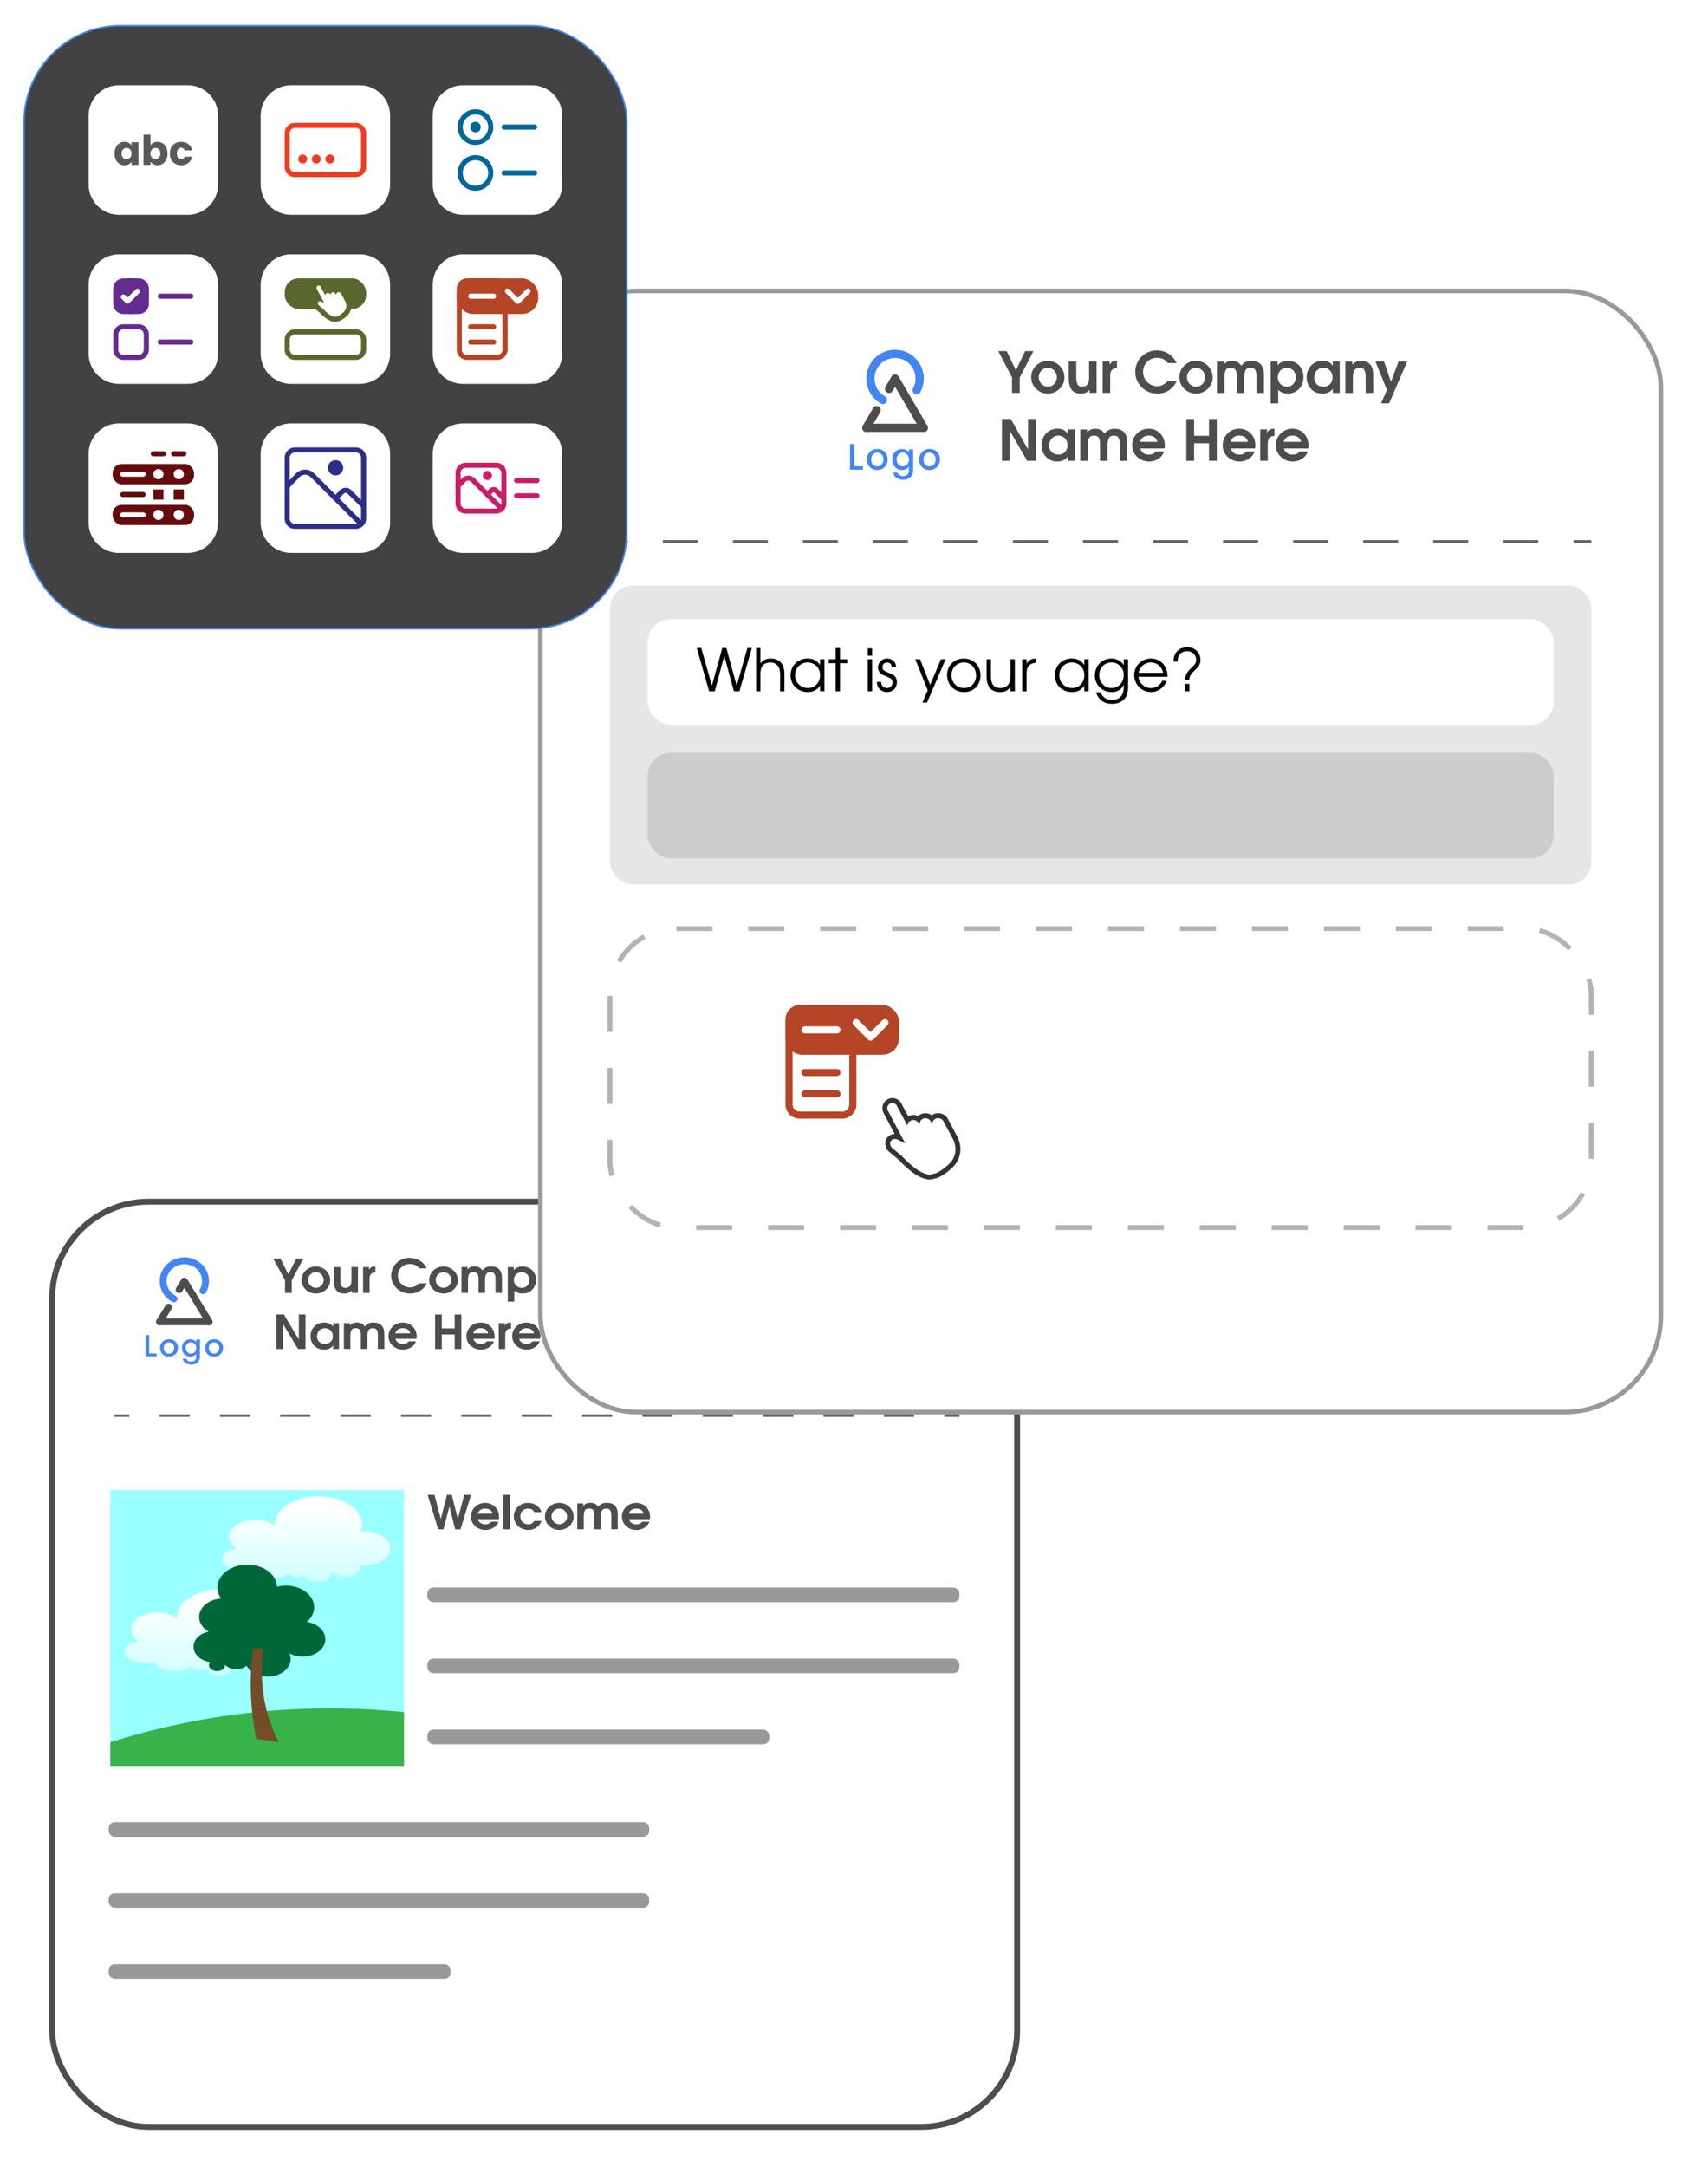<?xml version="1.0" encoding="UTF-8"?><svg id="Layer_6" xmlns="http://www.w3.org/2000/svg" xmlns:xlink="http://www.w3.org/1999/xlink" viewBox="0 0 536.51 680.26"><defs><style>.cls-1{fill:url(#linear-gradient-2);}.cls-2{stroke-dasharray:0 0 11 11;}.cls-2,.cls-3,.cls-4,.cls-5,.cls-6,.cls-7,.cls-8,.cls-9,.cls-10{stroke-miterlimit:10;}.cls-2,.cls-11,.cls-4,.cls-12,.cls-6,.cls-9,.cls-13,.cls-10,.cls-14{fill:none;}.cls-2,.cls-6,.cls-9,.cls-10{stroke:#666;}.cls-2,.cls-10{stroke-width:.93px;}.cls-15,.cls-3,.cls-5,.cls-7{fill:#fff;}.cls-16{fill:#37b34a;}.cls-17{fill:#ee3c23;}.cls-18{fill:#b64426;}.cls-19{fill:#9ff;}.cls-3{filter:url(#drop-shadow-3);stroke:#fff;stroke-width:.7px;}.cls-11,.cls-12,.cls-13,.cls-14{stroke-linecap:round;stroke-linejoin:round;}.cls-11,.cls-5,.cls-13{stroke:#4d4d4d;}.cls-11,.cls-14{stroke-width:2.58px;}.cls-4{stroke:#b3b3b3;stroke-dasharray:0 0 11.3 11.3;stroke-width:1.55px;}.cls-20{fill:#4d4d4d;}.cls-12,.cls-8,.cls-14{stroke:#4285f4;}.cls-12,.cls-13{stroke-width:2.17px;}.cls-21{fill:#333;}.cls-5{filter:url(#drop-shadow-1);stroke-width:1.86px;}.cls-6,.cls-9{stroke-width:.79px;}.cls-22{fill:#e6e6e6;}.cls-23{fill:#640c0d;}.cls-24{fill:#4285f4;}.cls-7{filter:url(#drop-shadow-2);stroke:#999;stroke-width:1.46px;}.cls-8{fill:#424242;filter:url(#drop-shadow-4);stroke-width:.5px;}.cls-25{fill:#59672d;}.cls-26{fill:#999;}.cls-27{fill:#016698;}.cls-28{fill:#ccc;}.cls-29{fill:#754c28;}.cls-9{stroke-dasharray:0 0 9.48 9.48;}.cls-30{fill:#006838;}.cls-31{fill:url(#linear-gradient);}.cls-32{fill:#cb1c68;}.cls-33{fill:#2b3086;}.cls-34{fill:#58595b;}.cls-35{fill:#652c8f;}</style><filter id="drop-shadow-1" filterUnits="userSpaceOnUse"><feOffset dx="0" dy="0"/><feGaussianBlur result="blur" stdDeviation="3.93"/><feFlood flood-color="#848484" flood-opacity=".5"/><feComposite in2="blur" operator="in"/><feComposite in="SourceGraphic"/></filter><linearGradient id="linear-gradient" x1="65.4" y1="527.36" x2="65.4" y2="502.39" gradientUnits="userSpaceOnUse"><stop offset="0" stop-color="#fff" stop-opacity=".5"/><stop offset=".99" stop-color="#fff"/></linearGradient><linearGradient id="linear-gradient-2" x1="96.15" y1="498.2" x2="96.15" y2="473.24" xlink:href="#linear-gradient"/><filter id="drop-shadow-2" filterUnits="userSpaceOnUse"><feOffset dx="0" dy="0"/><feGaussianBlur result="blur-2" stdDeviation="4.67"/><feFlood flood-color="#848484" flood-opacity=".5"/><feComposite in2="blur-2" operator="in"/><feComposite in="SourceGraphic"/></filter><filter id="drop-shadow-3" filterUnits="userSpaceOnUse"><feOffset dx="0" dy="0"/><feGaussianBlur result="blur-3" stdDeviation="3.42"/><feFlood flood-color="#848484" flood-opacity=".7"/><feComposite in2="blur-3" operator="in"/><feComposite in="SourceGraphic"/></filter><filter id="drop-shadow-4" filterUnits="userSpaceOnUse"><feOffset dx="0" dy="0"/><feGaussianBlur result="blur-4" stdDeviation="2.51"/><feFlood flood-color="#848484" flood-opacity=".5"/><feComposite in2="blur-4" operator="in"/><feComposite in="SourceGraphic"/></filter></defs><g><rect id="BG" class="cls-5" x="16.39" y="377.25" width="303.11" height="290.45" rx="30.26" ry="30.26"/><g id="Logo"><g><polyline class="cls-13" points="65.68 414.95 57.9 402.19 56.27 404.86"/><line class="cls-13" x1="50.13" y1="414.95" x2="65.68" y2="414.95"/><line class="cls-13" x1="52.93" y1="410.36" x2="50.13" y2="414.95"/><path class="cls-12" d="m54.63,407.74c-3.15-1.7-4.31-5.51-2.59-8.58s5.78-4.27,9.02-2.61c3.24,1.67,4.45,5.56,2.71,8.66"/><g><path class="cls-24" d="m46.86,424.92h2.35v.88h-3.49v-6.66h1.14v5.77Z"/><path class="cls-24" d="m51.63,425.55c-.42-.23-.75-.55-.99-.96-.24-.41-.36-.89-.36-1.43s.12-1.01.37-1.43c.25-.41.58-.73,1.01-.96s.9-.34,1.43-.34,1,.11,1.43.34.76.54,1.01.96c.25.42.37.89.37,1.43s-.13,1.01-.38,1.43c-.25.42-.6.74-1.03.96-.44.23-.92.34-1.44.34s-.99-.11-1.41-.34Zm2.23-.81c.26-.13.46-.34.62-.6.16-.27.24-.59.24-.98s-.08-.71-.23-.97-.36-.46-.61-.6c-.25-.13-.53-.2-.82-.2s-.56.07-.81.2c-.25.13-.45.33-.59.6-.15.26-.22.59-.22.97,0,.57.15,1.01.45,1.32s.68.46,1.14.46c.29,0,.57-.07.82-.2Z"/><path class="cls-24" d="m60.88,420.68c.33.16.59.37.77.61v-.77h1.15v5.36c0,.49-.11.92-.32,1.3-.21.38-.52.68-.92.9-.4.22-.88.33-1.44.33-.75,0-1.37-.17-1.86-.5-.49-.34-.77-.79-.84-1.36h1.13c.09.27.27.5.55.67.28.17.62.25,1.01.25.46,0,.83-.13,1.11-.4.28-.27.42-.66.42-1.17v-.88c-.19.25-.45.46-.78.63-.33.17-.7.25-1.12.25-.48,0-.92-.12-1.31-.35-.4-.23-.71-.56-.94-.98s-.34-.89-.34-1.42.11-1,.34-1.41c.23-.41.54-.73.94-.95.4-.23.83-.34,1.31-.34.43,0,.8.08,1.13.24Zm.54,1.53c-.16-.27-.36-.47-.61-.61-.25-.14-.53-.21-.82-.21s-.57.07-.82.21c-.25.14-.46.34-.61.6-.16.26-.23.58-.23.94s.08.68.23.96c.16.27.36.48.62.63.26.14.53.22.81.22s.57-.07.82-.21c.25-.14.46-.35.61-.62s.24-.59.24-.95-.08-.68-.24-.95Z"/><path class="cls-24" d="m65.79,425.55c-.42-.23-.75-.55-.99-.96-.24-.41-.36-.89-.36-1.43s.12-1.01.37-1.43c.25-.41.58-.73,1.01-.96s.9-.34,1.43-.34,1,.11,1.43.34.76.54,1.01.96c.25.42.37.89.37,1.43s-.13,1.01-.38,1.43c-.25.42-.6.74-1.03.96-.44.23-.92.34-1.44.34s-.99-.11-1.41-.34Zm2.23-.81c.26-.13.46-.34.62-.6.16-.27.24-.59.24-.98s-.08-.71-.23-.97-.36-.46-.61-.6c-.25-.13-.53-.2-.82-.2s-.56.07-.81.2c-.25.13-.45.33-.59.6-.15.26-.22.59-.22.97,0,.57.15,1.01.45,1.32s.68.46,1.14.46c.29,0,.57-.07.82-.2Z"/></g></g><g><path class="cls-20" d="m91.63,401.9v4h-2.1v-4l-3.72-6.83h2.27l2.51,4.99,2.49-4.99h2.27l-3.72,6.83Z"/><path class="cls-20" d="m99.22,406.09c-2.48,0-4.5-1.91-4.5-4.25s2.02-4.25,4.48-4.25,4.53,1.89,4.53,4.31c0,2.29-2.05,4.19-4.52,4.19Zm0-6.72c-1.33,0-2.45,1.1-2.45,2.43s1.09,2.49,2.46,2.49,2.45-1.1,2.45-2.46-1.1-2.46-2.46-2.46Z"/><path class="cls-20" d="m110.54,405.9v-.78c-.77.72-1.41.97-2.43.97-1.97,0-3.23-1.1-3.23-3.96v-4.36h2.04v3.97c0,2.16.63,2.55,1.61,2.55.69,0,1.24-.28,1.55-.75.23-.37.32-.87.32-1.95v-3.83h2.04v8.12h-1.88Z"/><path class="cls-20" d="m116.09,401.38v4.52h-2.04v-8.12h1.87v.79c.54-.75.96-.98,1.84-.98h.15v1.88c-1.22.03-1.82.66-1.82,1.92Z"/><path class="cls-20" d="m128.82,406.09c-3.31,0-5.95-2.52-5.95-5.65s2.62-5.57,5.82-5.57c2.33,0,4.36,1.2,5.36,3.3h-2.34c-.77-.95-1.65-1.36-2.97-1.36-2.16,0-3.75,1.61-3.75,3.65s1.71,3.7,3.8,3.7c1.09,0,1.88-.35,2.8-1.28h2.46c-.89,1.98-2.91,3.21-5.22,3.21Z"/><path class="cls-20" d="m139.31,406.09c-2.48,0-4.5-1.91-4.5-4.25s2.02-4.25,4.48-4.25,4.53,1.89,4.53,4.31c0,2.29-2.05,4.19-4.52,4.19Zm0-6.72c-1.33,0-2.45,1.1-2.45,2.43s1.09,2.49,2.46,2.49,2.45-1.1,2.45-2.46-1.1-2.46-2.46-2.46Z"/><path class="cls-20" d="m155.65,405.9v-4.46c0-1.63-.64-2.07-1.59-2.07-1.13,0-1.71.59-1.71,2.52v4h-2.04v-4.46c0-1.6-.58-2.07-1.65-2.07-1.18,0-1.65.6-1.65,2.52v4h-2.04v-8.12h1.87v.76c.6-.69,1.21-.95,2.2-.95,1.16,0,1.91.38,2.49,1.26.69-.88,1.53-1.26,2.72-1.26,2.23,0,3.43,1.19,3.43,3.62v4.69h-2.04Z"/><path class="cls-20" d="m164.14,406.09c-1.04,0-1.84-.29-2.6-.95v3.48h-2.04v-10.84h1.87v.95c.66-.73,1.64-1.14,2.79-1.14,2.45,0,4.22,1.77,4.22,4.22s-1.79,4.28-4.24,4.28Zm-.25-6.72c-1.41,0-2.48,1.06-2.48,2.45s1.07,2.48,2.51,2.48c1.35,0,2.4-1.07,2.4-2.45s-1.06-2.48-2.43-2.48Z"/><path class="cls-20" d="m176.32,405.9v-1.06c-.81.88-1.62,1.25-2.82,1.25-2.48,0-4.27-1.77-4.27-4.22s1.81-4.28,4.32-4.28c1.22,0,2.07.38,2.77,1.28v-1.08h1.87v8.12h-1.87Zm-2.56-6.53c-1.45,0-2.48,1.06-2.48,2.54s1.03,2.39,2.51,2.39,2.46-1.06,2.46-2.4c0-1.48-1.04-2.52-2.49-2.52Z"/><path class="cls-20" d="m185.19,405.9v-3.97c0-2.17-.61-2.55-1.62-2.55-.64,0-1.18.26-1.5.75-.26.4-.34.87-.34,1.95v3.83h-2.04v-8.12h1.88v.78c.75-.69,1.42-.97,2.39-.97,1.18,0,2.1.41,2.65,1.17.46.63.61,1.33.61,2.79v4.36h-2.04Z"/><path class="cls-20" d="m191.54,408.61h-2.19l1.59-3.48-3.11-7.36h2.33l1.88,5.26,2.05-5.26h2.34l-4.9,10.84Z"/><path class="cls-20" d="m93.63,423.5l-4.73-7.87v7.87h-2.1v-10.84h2.39l4.68,7.89v-7.89h2.1v10.84h-2.34Z"/><path class="cls-20" d="m104.63,423.5v-1.06c-.81.88-1.62,1.25-2.82,1.25-2.48,0-4.27-1.77-4.27-4.22s1.81-4.28,4.32-4.28c1.22,0,2.07.38,2.77,1.28v-1.08h1.87v8.12h-1.87Zm-2.56-6.53c-1.45,0-2.48,1.06-2.48,2.54s1.03,2.39,2.51,2.39,2.46-1.06,2.46-2.4c0-1.48-1.04-2.52-2.49-2.52Z"/><path class="cls-20" d="m118.7,423.5v-4.46c0-1.63-.64-2.07-1.59-2.07-1.13,0-1.71.59-1.71,2.52v4h-2.04v-4.46c0-1.6-.58-2.07-1.65-2.07-1.18,0-1.65.6-1.65,2.52v4h-2.04v-8.12h1.87v.76c.6-.69,1.21-.95,2.2-.95,1.16,0,1.91.38,2.49,1.26.69-.88,1.53-1.26,2.72-1.26,2.23,0,3.43,1.19,3.43,3.62v4.69h-2.04Z"/><path class="cls-20" d="m130.8,420.3h-6.57c.24.98,1.13,1.6,2.34,1.6.84,0,1.35-.22,1.87-.81h2.22c-.57,1.67-2.33,2.6-4.04,2.6-2.59,0-4.59-1.85-4.59-4.22s1.97-4.28,4.47-4.28,4.38,1.85,4.38,4.37c0,.29-.02.47-.08.75Zm-4.27-3.33c-1.21,0-2.04.57-2.36,1.61h4.7c-.26-1.04-1.09-1.61-2.34-1.61Z"/><path class="cls-20" d="m142.82,423.5v-4.55h-4.04v4.55h-2.1v-10.84h2.1v4.37h4.04v-4.37h2.1v10.84h-2.1Z"/><path class="cls-20" d="m155.28,420.3h-6.57c.24.98,1.13,1.6,2.34,1.6.84,0,1.35-.22,1.87-.81h2.22c-.57,1.67-2.33,2.6-4.04,2.6-2.59,0-4.59-1.85-4.59-4.22s1.97-4.28,4.47-4.28,4.38,1.85,4.38,4.37c0,.29-.02.47-.08.75Zm-4.27-3.33c-1.21,0-2.04.57-2.36,1.61h4.7c-.26-1.04-1.09-1.61-2.34-1.61Z"/><path class="cls-20" d="m158.71,418.98v4.52h-2.04v-8.12h1.87v.79c.54-.75.96-.98,1.84-.98h.15v1.88c-1.22.03-1.82.66-1.82,1.92Z"/><path class="cls-20" d="m169.66,420.3h-6.57c.24.98,1.13,1.6,2.34,1.6.84,0,1.35-.22,1.87-.81h2.22c-.57,1.67-2.33,2.6-4.04,2.6-2.59,0-4.59-1.85-4.59-4.22s1.97-4.28,4.47-4.28,4.38,1.85,4.38,4.37c0,.29-.02.47-.08.75Zm-4.27-3.33c-1.21,0-2.04.57-2.36,1.61h4.7c-.26-1.04-1.09-1.61-2.34-1.61Z"/></g><g><line class="cls-6" x1="35.91" y1="444.42" x2="40.63" y2="444.42"/><line class="cls-9" x1="50.11" y1="444.42" x2="291.91" y2="444.42"/><line class="cls-6" x1="296.65" y1="444.42" x2="301.37" y2="444.42"/></g></g><g><path class="cls-20" d="m144.66,480.12h-1.67l-1.82-7.17-1.87,7.17h-1.65l-3.32-10.84h2.14l1.99,7.57,1.93-7.57h1.53l1.9,7.57,2-7.57h2.14l-3.31,10.84Z"/><path class="cls-20" d="m156.69,476.93h-6.57c.24.98,1.13,1.6,2.34,1.6.84,0,1.35-.22,1.87-.81h2.22c-.57,1.67-2.33,2.6-4.04,2.6-2.59,0-4.59-1.85-4.59-4.22s1.97-4.28,4.47-4.28,4.38,1.85,4.38,4.37c0,.29-.02.47-.08.75Zm-4.27-3.33c-1.21,0-2.04.57-2.36,1.61h4.7c-.26-1.04-1.09-1.61-2.34-1.61Z"/><path class="cls-20" d="m158.08,480.12v-10.84h2.04v10.84h-2.04Z"/><path class="cls-20" d="m165.92,480.31c-2.51,0-4.53-1.89-4.53-4.25s1.96-4.25,4.47-4.25c1.93,0,3.61,1.04,4.27,2.9h-2.3c-.41-.75-1.06-1.11-1.97-1.11-1.41,0-2.42,1.03-2.42,2.45s1.06,2.48,2.46,2.48c.84,0,1.42-.32,1.93-1.07h2.3c-.7,1.82-2.23,2.86-4.21,2.86Z"/><path class="cls-20" d="m175.68,480.31c-2.48,0-4.5-1.91-4.5-4.25s2.02-4.25,4.48-4.25,4.53,1.89,4.53,4.31c0,2.29-2.05,4.19-4.52,4.19Zm0-6.72c-1.33,0-2.45,1.1-2.45,2.43s1.09,2.49,2.46,2.49,2.45-1.1,2.45-2.46-1.1-2.46-2.46-2.46Z"/><path class="cls-20" d="m192.02,480.12v-4.46c0-1.63-.64-2.07-1.59-2.07-1.13,0-1.71.59-1.71,2.52v4h-2.04v-4.46c0-1.6-.58-2.07-1.65-2.07-1.18,0-1.65.6-1.65,2.52v4h-2.04v-8.12h1.87v.76c.6-.69,1.21-.95,2.2-.95,1.16,0,1.91.38,2.49,1.26.69-.88,1.53-1.26,2.72-1.26,2.23,0,3.43,1.19,3.43,3.62v4.69h-2.04Z"/><path class="cls-20" d="m204.12,476.93h-6.57c.24.98,1.13,1.6,2.34,1.6.84,0,1.35-.22,1.87-.81h2.22c-.57,1.67-2.33,2.6-4.04,2.6-2.59,0-4.59-1.85-4.59-4.22s1.97-4.28,4.47-4.28,4.38,1.85,4.38,4.37c0,.29-.02.47-.08.75Zm-4.27-3.33c-1.21,0-2.04.57-2.36,1.61h4.7c-.26-1.04-1.09-1.61-2.34-1.61Z"/></g><g id="IMage"><rect class="cls-19" x="34.64" y="467.82" width="92.27" height="86.57"/><path class="cls-31" d="m91.86,515.29c0,2.98-3.72,5.39-8.32,5.39-.36,0-.72-.02-1.06-.04.03.14.05.28.05.43,0,1.7-2.13,3.08-4.75,3.08-2.02,0-3.75-.82-4.44-1.97-.01.02-.03.05-.05.07.1.24.15.49.15.74,0,1.58-1.98,2.86-4.41,2.86-1.88,0-3.49-.76-4.12-1.84-.56.24-1.22.37-1.93.37-1.33,0-2.48-.47-3.09-1.17-1.29.91-3.14,1.48-5.2,1.48-2.96,0-5.49-1.18-6.53-2.85-.76.15-1.58.24-2.45.24-3.73,0-6.75-1.57-6.75-3.5,0-1.54,1.92-2.85,4.59-3.31-1.45-.95-2.35-2.26-2.35-3.71,0-2.91,3.65-5.28,8.15-5.28,2.5,0,4.75.73,6.24,1.88,0-.11-.01-.23-.01-.34,0-4.91,6.14-8.88,13.72-8.88s13.72,3.98,13.72,8.88c0,.73-.14,1.44-.39,2.12.31-.02.62-.03.94-.03,4.59,0,8.32,2.41,8.32,5.39Z"/><path class="cls-1" d="m122.61,486.13c0,2.98-3.72,5.39-8.32,5.39-.36,0-.72-.02-1.06-.04.03.14.05.28.05.43,0,1.7-2.13,3.08-4.75,3.08-2.02,0-3.75-.82-4.44-1.97-.01.02-.03.05-.05.07.1.24.15.49.15.74,0,1.58-1.98,2.86-4.41,2.86-1.88,0-3.49-.76-4.12-1.84-.56.24-1.22.37-1.93.37-1.33,0-2.48-.47-3.09-1.17-1.29.91-3.14,1.48-5.2,1.48-2.96,0-5.49-1.18-6.53-2.85-.76.15-1.58.24-2.45.24-3.73,0-6.75-1.57-6.75-3.5,0-1.54,1.92-2.85,4.59-3.31-1.45-.95-2.35-2.26-2.35-3.71,0-2.91,3.65-5.28,8.15-5.28,2.5,0,4.75.73,6.24,1.88,0-.11-.01-.23-.01-.34,0-4.91,6.14-8.88,13.72-8.88s13.72,3.98,13.72,8.88c0,.73-.14,1.44-.39,2.12.31-.02.62-.03.94-.03,4.59,0,8.32,2.41,8.32,5.39Z"/><path class="cls-30" d="m102.21,514.59c0,3.03-3.19,5.48-7.13,5.48-1.54,0-2.97-.38-4.13-1.02.23.54.36,1.12.36,1.72,0,3.07-3.24,5.56-7.23,5.56-2.99,0-5.55-1.4-6.65-3.39-.78.68-1.93,1.11-3.2,1.11-1.45,0-2.73-.56-3.51-1.41,0,.01,0,.03,0,.04,0,1.08-1.14,1.96-2.55,1.96s-2.55-.88-2.55-1.96c0-.33.1-.64.29-.91-2.92-.44-5.12-2.43-5.12-4.8s2.01-4.18,4.73-4.73c-1.8-1.06-2.97-2.74-2.97-4.62,0-3.04,3.02-5.53,6.88-5.79-.72-1.02-1.13-2.19-1.13-3.43,0-3.98,4.19-7.2,9.36-7.2s9.16,3.07,9.35,6.92c.88-.22,1.82-.35,2.8-.35,4.9,0,8.87,3.06,8.87,6.82,0,1.77-.87,3.38-2.31,4.59,3.31.47,5.82,2.71,5.82,5.39Z"/><path class="cls-16" d="m126.91,537.5v16.88H34.64v-7.44c10.7-3.38,23.71-6.62,38.7-8.62,21.04-2.8,39.39-2.26,53.57-.82Z"/><path class="cls-29" d="m80.49,545.84c-1.27-6.26-2.06-13.65-1.6-21.88.12-2.18.32-4.28.58-6.29,1.12-.16,2.24-.32,3.35-.48-.99,7.04-.99,16.32,2.99,25.99.54,1.32,1.13,2.57,1.75,3.76-2.36-.36-4.71-.73-7.07-1.09Z"/></g><g id="Text"><rect class="cls-26" x="134.23" y="498.38" width="167.14" height="4.6" rx="1.86" ry="1.86"/><rect class="cls-26" x="134.23" y="520.68" width="167.14" height="4.6" rx="1.86" ry="1.86"/><rect class="cls-26" x="134.23" y="542.98" width="107.4" height="4.6" rx="1.86" ry="1.86"/><rect class="cls-26" x="34.13" y="572.04" width="169.79" height="4.6" rx="1.86" ry="1.86"/><rect class="cls-26" x="34.13" y="594.34" width="169.79" height="4.6" rx="1.86" ry="1.86"/><rect class="cls-26" x="34.13" y="616.64" width="107.4" height="4.6" rx="1.86" ry="1.86"/></g></g><g><rect id="BG-2" class="cls-7" x="169.74" y="91.32" width="351.98" height="351.98" rx="30.26" ry="30.26"/><rect class="cls-22" x="191.59" y="183.82" width="308.27" height="93.87" rx="7.17" ry="7.17"/><g><rect class="cls-15" x="191.59" y="291.5" width="308.27" height="93.87" rx="20.86" ry="20.86"/><rect class="cls-4" x="191.59" y="291.5" width="308.27" height="93.87" rx="20.86" ry="20.86"/></g><rect class="cls-15" x="203.44" y="194.39" width="284.58" height="33.13" rx="7.17" ry="7.17"/><rect class="cls-28" x="203.44" y="236.33" width="284.58" height="33.13" rx="7.17" ry="7.17"/><g><path d="m232.27,217.02h-1.75l-3.02-11.14-2.98,11.14h-1.77l-3.88-13.59h1.4l3.35,11.82,3.25-11.82h1.29l3.25,11.82,3.35-11.82h1.4l-3.9,13.59Z"/><path d="m245.04,217.02v-5.41c0-2.5-1.27-3.64-3.11-3.64s-3.07,1.07-3.07,3.53v5.52h-1.36v-13.59h1.36v4.84c.68-.99,1.82-1.54,3.2-1.54,2.61,0,4.34,1.53,4.34,4.89v5.41h-1.36Z"/><path d="m257.6,217.02v-1.77c-1.07,1.43-2.17,2-3.88,2-3.09,0-5.39-2.24-5.39-5.24s2.28-5.29,5.3-5.29c1.75,0,2.98.62,3.97,2.02v-1.78h1.36v10.06h-1.36Zm-3.93-9.05c-2.19,0-3.95,1.77-3.95,3.95,0,2.3,1.75,4.08,4.03,4.08s3.86-1.78,3.86-4.06-1.73-3.97-3.93-3.97Z"/><path d="m263.86,208.2v8.83h-1.36v-8.83h-2.17v-1.23h2.17v-3.53h1.36v3.53h2.26v1.23h-2.26Z"/><path d="m272.59,205.86v-2.32h1.36v2.32h-1.36Zm0,11.16v-10.06h1.36v10.06h-1.36Z"/><path d="m278.68,217.26c-1.93,0-3.24-1.25-3.24-3.2h1.34c0,1.23.77,1.95,1.89,1.95.97,0,1.69-.74,1.69-1.75s-.5-1.34-1.95-1.93c-1.42-.57-1.45-.59-1.86-.97-.5-.46-.75-1.08-.75-1.8,0-1.64,1.21-2.83,2.85-2.83s2.83,1.1,2.83,2.72h-1.38c0-.96-.59-1.47-1.47-1.47-.81,0-1.45.64-1.45,1.45,0,.59.29,1.01.92,1.32.29.15.37.18,1.89.81,1.18.5,1.75,1.34,1.75,2.57,0,1.84-1.27,3.13-3.07,3.13Z"/><path d="m291.22,220.55h-1.45l1.64-3.86-3.9-9.73h1.49l3.18,8.02,3.4-8.02h1.45l-5.81,13.59Z"/><path d="m302.89,217.26c-3.12,0-5.39-2.24-5.39-5.33s2.3-5.2,5.28-5.2,5.22,2.22,5.22,5.29-2.17,5.24-5.11,5.24Zm-.11-9.29c-2.22,0-3.9,1.71-3.9,3.99s1.65,4.04,3.97,4.04c2.19,0,3.77-1.67,3.77-3.97s-1.64-4.06-3.84-4.06Z"/><path d="m317.43,217.02v-1.56c-.68,1.25-1.67,1.8-3.24,1.8-2.56,0-4.27-1.36-4.27-4.87v-5.42h1.36v5.42c0,2.56,1.07,3.62,3.02,3.62,1.84,0,3.13-1.14,3.13-3.88v-5.17h1.36v10.06h-1.36Z"/><path d="m322.47,211.16v5.87h-1.36v-10.06h1.36v1.43c.53-1.1,1.4-1.6,2.85-1.67v1.34c-1.89.18-2.85,1.21-2.85,3.09Z"/><path d="m340.61,217.02v-1.77c-1.07,1.43-2.17,2-3.88,2-3.09,0-5.39-2.24-5.39-5.24s2.28-5.29,5.29-5.29c1.75,0,2.98.62,3.97,2.02v-1.78h1.36v10.06h-1.36Zm-3.93-9.05c-2.19,0-3.95,1.77-3.95,3.95,0,2.3,1.75,4.08,4.03,4.08s3.86-1.78,3.86-4.06-1.73-3.97-3.93-3.97Z"/><path d="m353.41,219.17c-.86,1.14-2.33,1.8-4.08,1.8-2.54,0-4.32-1.29-5.06-3.64h1.32c1.03,1.82,2,2.39,3.7,2.39,2.43,0,3.7-1.42,3.7-4.06v-.68c-.79,1.54-2.04,2.28-3.84,2.28-2.94,0-5.24-2.28-5.24-5.22s2.21-5.31,5.15-5.31c1.69,0,2.92.64,3.93,2.02v-1.78h1.36v8.26c0,1.97-.26,3.03-.94,3.95Zm-4.28-11.2c-2.22,0-3.84,1.65-3.84,3.95s1.65,4.08,3.86,4.08,3.84-1.78,3.84-4.14c0-2.19-1.69-3.9-3.86-3.9Z"/><path d="m357.63,212.44c.11,1.99,1.86,3.57,3.92,3.57,1.53,0,2.94-.92,3.51-2.3h1.42c-.64,1.91-2.61,3.55-4.89,3.55-2.98,0-5.31-2.34-5.31-5.31s2.3-5.22,5.22-5.22,5.24,2.15,5.24,5.72h-9.1Zm3.84-4.47c-1.91,0-3.44,1.31-3.81,3.24h7.7c-.46-2-1.95-3.24-3.9-3.24Z"/><path d="m375.45,210.31c-1.36,1.21-1.86,1.99-1.88,3.16h-1.29c.02-1.51.51-2.45,1.91-3.75,1.25-1.16,1.54-1.67,1.54-2.57,0-1.58-1.18-2.72-2.79-2.72-1.77,0-3.02,1.03-3.02,3.25h-1.29c0-2.96,1.88-4.49,4.3-4.49s4.16,1.67,4.16,3.99c0,1.18-.44,2.04-1.66,3.13Zm-3.2,6.71v-2.32h1.36v2.32h-1.36Z"/></g><g id="Logo-2"><g><polyline class="cls-11" points="290.18 134.3 281.16 118.84 279.27 122.08"/><line class="cls-11" x1="272.13" y1="134.3" x2="290.18" y2="134.3"/><line class="cls-11" x1="275.38" y1="128.74" x2="272.13" y2="134.3"/><path class="cls-14" d="m277.35,125.56c-3.66-2.06-5.01-6.68-3.01-10.4,2.02-3.76,6.71-5.18,10.47-3.16,3.76,2.02,5.17,6.73,3.15,10.5"/><g><path class="cls-24" d="m268.33,146.38h2.73v1.07h-4.05v-8.07h1.32v7Z"/><path class="cls-24" d="m273.88,147.14c-.49-.27-.87-.66-1.15-1.16-.28-.5-.42-1.08-.42-1.73s.14-1.23.43-1.73c.29-.5.68-.89,1.17-1.16s1.05-.41,1.66-.41,1.16.14,1.66.41.89.66,1.17,1.16c.29.5.43,1.08.43,1.73s-.15,1.23-.44,1.73c-.29.5-.69.89-1.2,1.17-.51.27-1.07.41-1.68.41s-1.15-.14-1.64-.41Zm2.59-.98c.3-.16.54-.41.73-.73.19-.32.28-.72.28-1.18s-.09-.86-.27-1.18-.41-.56-.71-.73c-.29-.16-.61-.24-.95-.24s-.66.08-.95.24c-.29.16-.52.4-.69.73-.17.32-.26.71-.26,1.18,0,.69.18,1.22.53,1.6s.8.56,1.33.56c.34,0,.66-.08.96-.24Z"/><path class="cls-24" d="m284.62,141.25c.38.2.68.44.9.74v-.93h1.33v6.5c0,.59-.12,1.11-.37,1.57-.25.46-.61.82-1.07,1.09-.47.26-1.03.39-1.68.39-.87,0-1.59-.2-2.16-.61-.57-.41-.9-.96-.97-1.65h1.31c.1.33.32.6.64.81.33.21.72.31,1.18.31.53,0,.96-.16,1.29-.49.33-.33.49-.8.49-1.42v-1.07c-.22.3-.53.56-.91.76-.38.21-.82.31-1.31.31-.56,0-1.07-.14-1.53-.42-.46-.28-.82-.68-1.09-1.18s-.4-1.08-.4-1.72.13-1.21.4-1.71c.27-.49.63-.88,1.09-1.15.46-.27.97-.41,1.53-.41.49,0,.93.1,1.32.3Zm.63,1.85c-.18-.32-.42-.57-.71-.74-.29-.17-.61-.26-.95-.26s-.66.08-.95.25c-.29.17-.53.41-.71.73-.18.32-.27.7-.27,1.14s.09.83.27,1.16c.18.33.42.59.72.76.3.17.61.26.95.26s.66-.09.95-.26c.29-.17.53-.42.71-.75s.27-.71.27-1.15-.09-.82-.27-1.15Z"/><path class="cls-24" d="m290.31,147.14c-.49-.27-.87-.66-1.15-1.16-.28-.5-.42-1.08-.42-1.73s.14-1.23.43-1.73c.29-.5.68-.89,1.17-1.16s1.05-.41,1.66-.41,1.16.14,1.66.41.89.66,1.17,1.16c.29.5.43,1.08.43,1.73s-.15,1.23-.44,1.73c-.29.5-.69.89-1.2,1.17-.51.27-1.07.41-1.68.41s-1.15-.14-1.64-.41Zm2.59-.98c.3-.16.54-.41.73-.73.19-.32.28-.72.28-1.18s-.09-.86-.27-1.18-.41-.56-.71-.73c-.29-.16-.61-.24-.95-.24s-.66.08-.95.24c-.29.16-.52.4-.69.73-.17.32-.26.71-.26,1.18,0,.69.18,1.22.53,1.6s.8.56,1.33.56c.34,0,.66-.08.96-.24Z"/></g></g><g><path class="cls-20" d="m320.32,118.49v4.85h-2.43v-4.85l-4.32-8.28h2.63l2.91,6.04,2.9-6.04h2.63l-4.32,8.28Z"/><path class="cls-20" d="m329.13,123.57c-2.88,0-5.22-2.31-5.22-5.15s2.34-5.15,5.2-5.15,5.26,2.29,5.26,5.22c0,2.77-2.38,5.08-5.24,5.08Zm0-8.13c-1.55,0-2.84,1.33-2.84,2.95s1.26,3.02,2.86,3.02,2.84-1.33,2.84-2.98-1.28-2.98-2.86-2.98Z"/><path class="cls-20" d="m342.28,123.34v-.94c-.89.87-1.63,1.17-2.82,1.17-2.29,0-3.75-1.33-3.75-4.8v-5.28h2.36v4.81c0,2.61.73,3.09,1.87,3.09.8,0,1.44-.34,1.79-.91.27-.44.37-1.05.37-2.36v-4.64h2.36v9.84h-2.19Z"/><path class="cls-20" d="m348.73,117.87v5.47h-2.36v-9.84h2.17v.96c.62-.91,1.12-1.19,2.13-1.19h.18v2.27c-1.42.04-2.11.8-2.11,2.33Z"/><path class="cls-20" d="m363.51,123.57c-3.84,0-6.91-3.06-6.91-6.84s3.04-6.75,6.75-6.75c2.7,0,5.06,1.46,6.22,4h-2.72c-.89-1.15-1.92-1.65-3.45-1.65-2.5,0-4.35,1.95-4.35,4.42s1.99,4.48,4.41,4.48c1.26,0,2.18-.43,3.25-1.54h2.86c-1.03,2.4-3.38,3.89-6.06,3.89Z"/><path class="cls-20" d="m375.68,123.57c-2.88,0-5.22-2.31-5.22-5.15s2.34-5.15,5.2-5.15,5.26,2.29,5.26,5.22c0,2.77-2.38,5.08-5.24,5.08Zm0-8.13c-1.55,0-2.84,1.33-2.84,2.95s1.26,3.02,2.86,3.02,2.84-1.33,2.84-2.98-1.28-2.98-2.86-2.98Z"/><path class="cls-20" d="m394.66,123.34v-5.4c0-1.97-.75-2.5-1.85-2.5-1.31,0-1.99.71-1.99,3.06v4.85h-2.36v-5.4c0-1.94-.68-2.5-1.92-2.5-1.37,0-1.92.73-1.92,3.06v4.85h-2.36v-9.84h2.17v.92c.69-.83,1.4-1.15,2.56-1.15,1.35,0,2.22.46,2.9,1.53.8-1.07,1.78-1.53,3.16-1.53,2.59,0,3.98,1.44,3.98,4.39v5.68h-2.36Z"/><path class="cls-20" d="m404.52,123.57c-1.21,0-2.13-.36-3.02-1.15v4.21h-2.36v-13.13h2.17v1.15c.76-.89,1.9-1.39,3.23-1.39,2.84,0,4.9,2.15,4.9,5.12s-2.08,5.19-4.92,5.19Zm-.28-8.13c-1.63,0-2.88,1.28-2.88,2.97s1.24,3,2.91,3c1.56,0,2.79-1.3,2.79-2.97s-1.23-3-2.82-3Z"/><path class="cls-20" d="m418.66,123.34v-1.28c-.94,1.07-1.88,1.51-3.27,1.51-2.88,0-4.96-2.15-4.96-5.12s2.1-5.19,5.01-5.19c1.42,0,2.4.46,3.21,1.55v-1.31h2.17v9.84h-2.17Zm-2.97-7.9c-1.69,0-2.88,1.28-2.88,3.07s1.19,2.9,2.91,2.9,2.86-1.28,2.86-2.91c0-1.79-1.21-3.06-2.9-3.06Z"/><path class="cls-20" d="m428.97,123.34v-4.81c0-2.63-.71-3.09-1.88-3.09-.75,0-1.37.32-1.74.91-.3.48-.39,1.05-.39,2.36v4.64h-2.36v-9.84h2.18v.94c.87-.83,1.65-1.17,2.77-1.17,1.37,0,2.43.5,3.07,1.42.53.76.71,1.62.71,3.38v5.27h-2.36Z"/><path class="cls-20" d="m436.34,126.62h-2.54l1.85-4.21-3.61-8.92h2.7l2.18,6.38,2.38-6.38h2.72l-5.68,13.13Z"/><path class="cls-20" d="m322.64,144.66l-5.49-9.54v9.54h-2.43v-13.13h2.77l5.43,9.56v-9.56h2.43v13.13h-2.72Z"/><path class="cls-20" d="m335.42,144.66v-1.28c-.94,1.07-1.88,1.51-3.27,1.51-2.88,0-4.96-2.15-4.96-5.12s2.1-5.19,5.01-5.19c1.42,0,2.4.46,3.21,1.55v-1.31h2.17v9.84h-2.17Zm-2.97-7.9c-1.69,0-2.88,1.28-2.88,3.07s1.19,2.9,2.91,2.9,2.86-1.28,2.86-2.91c0-1.79-1.21-3.06-2.9-3.06Z"/><path class="cls-20" d="m351.74,144.66v-5.4c0-1.97-.75-2.5-1.85-2.5-1.31,0-1.99.71-1.99,3.06v4.85h-2.36v-5.4c0-1.94-.68-2.5-1.92-2.5-1.37,0-1.92.73-1.92,3.06v4.85h-2.36v-9.84h2.17v.92c.69-.83,1.4-1.15,2.56-1.15,1.35,0,2.22.46,2.9,1.53.8-1.07,1.78-1.53,3.16-1.53,2.59,0,3.98,1.44,3.98,4.39v5.68h-2.36Z"/><path class="cls-20" d="m365.8,140.79h-7.62c.28,1.19,1.31,1.94,2.72,1.94.98,0,1.56-.27,2.17-.98h2.58c-.66,2.02-2.7,3.14-4.69,3.14-3,0-5.33-2.24-5.33-5.12s2.29-5.19,5.19-5.19,5.08,2.24,5.08,5.29c0,.36-.02.57-.09.91Zm-4.96-4.03c-1.4,0-2.36.69-2.74,1.95h5.45c-.3-1.26-1.26-1.95-2.72-1.95Z"/><path class="cls-20" d="m379.77,144.66v-5.51h-4.69v5.51h-2.43v-13.13h2.43v5.29h4.69v-5.29h2.43v13.13h-2.43Z"/><path class="cls-20" d="m394.23,140.79h-7.62c.28,1.19,1.31,1.94,2.72,1.94.98,0,1.56-.27,2.17-.98h2.58c-.66,2.02-2.7,3.14-4.69,3.14-3,0-5.33-2.24-5.33-5.12s2.29-5.19,5.19-5.19,5.08,2.24,5.08,5.29c0,.36-.02.57-.09.91Zm-4.96-4.03c-1.4,0-2.36.69-2.74,1.95h5.45c-.3-1.26-1.26-1.95-2.72-1.95Z"/><path class="cls-20" d="m398.21,139.19v5.47h-2.36v-9.84h2.17v.96c.62-.91,1.12-1.19,2.13-1.19h.18v2.27c-1.42.04-2.11.8-2.11,2.33Z"/><path class="cls-20" d="m410.93,140.79h-7.62c.28,1.19,1.31,1.94,2.72,1.94.98,0,1.56-.27,2.17-.98h2.58c-.66,2.02-2.7,3.14-4.69,3.14-3,0-5.33-2.24-5.33-5.12s2.29-5.19,5.19-5.19,5.08,2.24,5.08,5.29c0,.36-.02.57-.09.91Zm-4.96-4.03c-1.4,0-2.36.69-2.74,1.95h5.45c-.3-1.26-1.26-1.95-2.72-1.95Z"/></g><g><line class="cls-10" x1="191.59" y1="170.02" x2="197.19" y2="170.02"/><line class="cls-2" x1="208.19" y1="170.02" x2="488.76" y2="170.02"/><line class="cls-10" x1="494.26" y1="170.02" x2="499.86" y2="170.02"/></g></g><g><rect class="cls-3" x="236.22" y="305" width="56.7" height="56.7" rx="9.53" ry="9.53"/><g><path class="cls-18" d="m264.55,317.74c1.23,0,2.23,1,2.23,2.23v26.75c0,1.23-1,2.23-2.23,2.23h-13.36c-1.23,0-2.23-1-2.23-2.23v-26.75c0-1.23,1-2.23,2.23-2.23h13.36m0-2.23h-13.36c-2.46,0-4.46,2-4.46,4.46v26.75c0,2.46,2,4.46,4.46,4.46h13.36c2.46,0,4.46-2,4.46-4.46v-26.75c0-2.46-2-4.46-4.46-4.46h0Z"/><rect class="cls-18" x="246.73" y="315.51" width="35.67" height="15.61" rx="5.18" ry="5.18"/><path class="cls-18" d="m262.9,337.81h-10.03c-.62,0-1.11-.5-1.11-1.11s.5-1.11,1.11-1.11h10.03c.62,0,1.11.5,1.11,1.11s-.5,1.11-1.11,1.11Z"/><path class="cls-18" d="m262.9,344.5h-10.03c-.62,0-1.11-.5-1.11-1.11s.5-1.11,1.11-1.11h10.03c.62,0,1.11.5,1.11,1.11s-.5,1.11-1.11,1.11Z"/><path class="cls-15" d="m262.9,324.43h-10.03c-.62,0-1.11-.5-1.11-1.11s.5-1.11,1.11-1.11h10.03c.62,0,1.11.5,1.11,1.11s-.5,1.11-1.11,1.11Z"/><path class="cls-15" d="m273.48,326.7c-.29,0-.57-.11-.79-.33l-4.55-4.55c-.44-.44-.44-1.14,0-1.58s1.14-.44,1.58,0l3.76,3.76,3.72-3.72c.44-.44,1.14-.44,1.58,0s.44,1.14,0,1.58l-4.51,4.51c-.22.22-.5.33-.79.33Z"/></g></g><g><path class="cls-15" d="m291.91,369.51c-.34,0-.62-.07-.97-.15l-.11-.03c-2.23-.54-4.87-2.45-8.09-5.84-.07-.08-.15-.15-.23-.22l-2.61-2.16c-.58-.42-.98-1.1-1.07-1.82-.08-.65.11-1.3.51-1.77.17-.2.38-.36.62-.49.34-.18.73-.27,1.13-.27.21,0,.42.02.63.07l.09.02.17.06.56.27-4.39-8.26c-.54-1.23-.07-2.58,1.03-3.16.38-.19.75-.28,1.12-.28.83,0,1.58.42,2.03,1.12l2.67,5.01c.16-.17.35-.32.56-.45l.1-.06c.38-.2.81-.31,1.24-.31.59,0,1.17.2,1.63.55.19-.27.42-.5.7-.68.07-.04.13-.08.2-.12.37-.2.8-.3,1.22-.3.78,0,1.5.33,2.01.9.17-.2.38-.38.61-.53.05-.03.1-.06.15-.09.38-.2.81-.31,1.24-.31.86,0,1.68.42,2.19,1.11l.09.14,3.31,6.22.03.09c.91,2.35.78,4.56-.39,6.57-1.14,1.96-4.51,4.34-5.94,4.73-1.12.31-1.6.42-2.06.42Z"/><path class="cls-21" d="m280.29,346.27c.54,0,1.06.27,1.37.76l.02.03,3.35,6.31c.03-.61.36-1.19.92-1.52.02-.01.05-.03.08-.04.28-.15.58-.22.88-.22.6,0,1.2.29,1.57.82l.03.04.34.57c-.04-.66.26-1.32.83-1.69.05-.03.09-.06.14-.08.27-.14.57-.21.86-.21.63,0,1.25.32,1.62.88l.02.03.5,1.01c-.02-.66.31-1.31.89-1.67.03-.02.07-.04.1-.06.28-.15.58-.22.88-.22.6,0,1.19.28,1.57.79l.03.05,3.28,6.18.02.05c.82,2.13.71,4.11-.33,5.9-.99,1.71-4.18,4.02-5.47,4.37-1.03.28-1.49.39-1.85.39-.28,0-.51-.06-.9-.16-2.08-.5-4.6-2.34-7.71-5.62-.09-.1-.19-.19-.3-.28l-2.61-2.16c-.44-.32-.73-.8-.8-1.32-.05-.44.07-.86.33-1.17.11-.13.24-.23.39-.31.23-.12.49-.18.77-.18.15,0,.3.02.45.05l.09.02,2.71,1.33-5.51-10.38v-.03c-.35-.77-.03-1.69.71-2.08l.04-.02c.23-.12.48-.17.72-.17m0-1.55c-.49,0-.98.12-1.42.34h0s-.04.03-.04.03c-1.47.78-2.09,2.57-1.43,4.08l.02.05.04.08,3.55,6.69c-.5.01-.99.14-1.42.36-.32.17-.6.4-.84.67-.55.64-.8,1.5-.69,2.37.11.92.61,1.77,1.38,2.35l2.58,2.14c.06.05.11.1.16.15,3.37,3.55,6.06,5.47,8.47,6.06l.11.03c.37.09.71.17,1.15.17.58,0,1.16-.14,2.26-.44,1.75-.48,5.24-3.08,6.41-5.09,1.27-2.19,1.42-4.69.44-7.24h0s-.02-.05-.02-.05l-.03-.09-.04-.08-3.28-6.18-.05-.1-.07-.09-.03-.05c-.66-.9-1.71-1.43-2.82-1.43-.56,0-1.11.14-1.61.4-.06.03-.13.07-.19.11-.07.05-.15.09-.22.15-.58-.41-1.27-.63-2-.63-.55,0-1.1.14-1.59.39-.09.05-.18.1-.26.16-.15.1-.3.21-.43.33-.46-.21-.96-.33-1.47-.33-.56,0-1.11.14-1.6.4-.02,0-.03.02-.05.03l-2.19-4.13-.03-.05-.03-.05c-.6-.95-1.61-1.51-2.7-1.51h0Z"/></g></g><g><rect id="BG-3" class="cls-8" x="7.56" y="8.07" width="189.31" height="189.31" rx="30.26" ry="30.26"/><g><path class="cls-15" d="m37.35,27.02h21.61c5.12,0,9.28,4.16,9.28,9.28v21.61c0,5.12-4.16,9.28-9.28,9.28h-21.61c-5.12,0-9.28-4.16-9.28-9.28v-21.61c0-5.12,4.16-9.28,9.28-9.28Z"/><path class="cls-15" d="m58.97,27.27c4.98,0,9.03,4.05,9.03,9.03v21.61c0,4.98-4.05,9.03-9.03,9.03h-21.61c-4.98,0-9.03-4.05-9.03-9.03v-21.61c0-4.98,4.05-9.03,9.03-9.03h21.61m0-.5h-21.61c-5.26,0-9.53,4.27-9.53,9.53v21.61c0,5.26,4.27,9.53,9.53,9.53h21.61c5.26,0,9.53-4.27,9.53-9.53v-21.61c0-5.26-4.27-9.53-9.53-9.53h0Z"/></g><g><path class="cls-15" d="m91.4,27.02h21.61c5.12,0,9.28,4.16,9.28,9.28v21.61c0,5.12-4.16,9.28-9.28,9.28h-21.61c-5.12,0-9.28-4.16-9.28-9.28v-21.61c0-5.12,4.16-9.28,9.28-9.28Z"/><path class="cls-15" d="m113.02,27.27c4.98,0,9.03,4.05,9.03,9.03v21.61c0,4.98-4.05,9.03-9.03,9.03h-21.61c-4.98,0-9.03-4.05-9.03-9.03v-21.61c0-4.98,4.05-9.03,9.03-9.03h21.61m0-.5h-21.61c-5.26,0-9.53,4.27-9.53,9.53v21.61c0,5.26,4.27,9.53,9.53,9.53h21.61c5.26,0,9.53-4.27,9.53-9.53v-21.61c0-5.26-4.27-9.53-9.53-9.53h0Z"/></g><g><path class="cls-15" d="m145.45,27.02h21.61c5.12,0,9.28,4.16,9.28,9.28v21.61c0,5.12-4.16,9.28-9.28,9.28h-21.61c-5.12,0-9.28-4.16-9.28-9.28v-21.61c0-5.12,4.16-9.28,9.28-9.28Z"/><path class="cls-15" d="m167.07,27.27c4.98,0,9.03,4.05,9.03,9.03v21.61c0,4.98-4.05,9.03-9.03,9.03h-21.61c-4.98,0-9.03-4.05-9.03-9.03v-21.61c0-4.98,4.05-9.03,9.03-9.03h21.61m0-.5h-21.61c-5.26,0-9.53,4.27-9.53,9.53v21.61c0,5.26,4.27,9.53,9.53,9.53h21.61c5.26,0,9.53-4.27,9.53-9.53v-21.61c0-5.26-4.27-9.53-9.53-9.53h0Z"/></g><g><rect class="cls-15" x="28.08" y="80.09" width="40.17" height="40.17" rx="9.28" ry="9.28"/><path class="cls-15" d="m58.97,80.34c4.98,0,9.03,4.05,9.03,9.03v21.61c0,4.98-4.05,9.03-9.03,9.03h-21.61c-4.98,0-9.03-4.05-9.03-9.03v-21.61c0-4.98,4.05-9.03,9.03-9.03h21.61m0-.5h-21.61c-5.26,0-9.53,4.27-9.53,9.53v21.61c0,5.26,4.27,9.53,9.53,9.53h21.61c5.26,0,9.53-4.27,9.53-9.53v-21.61c0-5.26-4.27-9.53-9.53-9.53h0Z"/></g><g><path class="cls-15" d="m91.4,80.09h21.61c5.12,0,9.28,4.16,9.28,9.28v21.61c0,5.12-4.16,9.28-9.28,9.28h-21.61c-5.12,0-9.28-4.16-9.28-9.28v-21.61c0-5.12,4.16-9.28,9.28-9.28Z"/><path class="cls-15" d="m113.02,80.34c4.98,0,9.03,4.05,9.03,9.03v21.61c0,4.98-4.05,9.03-9.03,9.03h-21.61c-4.98,0-9.03-4.05-9.03-9.03v-21.61c0-4.98,4.05-9.03,9.03-9.03h21.61m0-.5h-21.61c-5.26,0-9.53,4.27-9.53,9.53v21.61c0,5.26,4.27,9.53,9.53,9.53h21.61c5.26,0,9.53-4.27,9.53-9.53v-21.61c0-5.26-4.27-9.53-9.53-9.53h0Z"/></g><g><path class="cls-15" d="m145.45,80.09h21.61c5.12,0,9.28,4.16,9.28,9.28v21.61c0,5.12-4.16,9.28-9.28,9.28h-21.61c-5.12,0-9.28-4.16-9.28-9.28v-21.61c0-5.12,4.16-9.28,9.28-9.28Z"/><path class="cls-15" d="m167.07,80.34c4.98,0,9.03,4.05,9.03,9.03v21.61c0,4.98-4.05,9.03-9.03,9.03h-21.61c-4.98,0-9.03-4.05-9.03-9.03v-21.61c0-4.98,4.05-9.03,9.03-9.03h21.61m0-.5h-21.61c-5.26,0-9.53,4.27-9.53,9.53v21.61c0,5.26,4.27,9.53,9.53,9.53h21.61c5.26,0,9.53-4.27,9.53-9.53v-21.61c0-5.26-4.27-9.53-9.53-9.53h0Z"/></g><g><rect class="cls-15" x="28.08" y="133.17" width="40.17" height="40.17" rx="9.28" ry="9.28"/><path class="cls-15" d="m58.97,133.42c4.98,0,9.03,4.05,9.03,9.03v21.61c0,4.98-4.05,9.03-9.03,9.03h-21.61c-4.98,0-9.03-4.05-9.03-9.03v-21.61c0-4.98,4.05-9.03,9.03-9.03h21.61m0-.5h-21.61c-5.26,0-9.53,4.27-9.53,9.53v21.61c0,5.26,4.27,9.53,9.53,9.53h21.61c5.26,0,9.53-4.27,9.53-9.53v-21.61c0-5.26-4.27-9.53-9.53-9.53h0Z"/></g><g><path class="cls-15" d="m91.4,133.17h21.61c5.12,0,9.28,4.16,9.28,9.28v21.61c0,5.12-4.16,9.28-9.28,9.28h-21.61c-5.12,0-9.28-4.16-9.28-9.28v-21.61c0-5.12,4.16-9.28,9.28-9.28Z"/><path class="cls-15" d="m113.02,133.42c4.98,0,9.03,4.05,9.03,9.03v21.61c0,4.98-4.05,9.03-9.03,9.03h-21.61c-4.98,0-9.03-4.05-9.03-9.03v-21.61c0-4.98,4.05-9.03,9.03-9.03h21.61m0-.5h-21.61c-5.26,0-9.53,4.27-9.53,9.53v21.61c0,5.26,4.27,9.53,9.53,9.53h21.61c5.26,0,9.53-4.27,9.53-9.53v-21.61c0-5.26-4.27-9.53-9.53-9.53h0Z"/></g><g><path class="cls-15" d="m145.45,133.17h21.61c5.12,0,9.28,4.16,9.28,9.28v21.61c0,5.12-4.16,9.28-9.28,9.28h-21.61c-5.12,0-9.28-4.16-9.28-9.28v-21.61c0-5.12,4.16-9.28,9.28-9.28Z"/><path class="cls-15" d="m167.07,133.42c4.98,0,9.03,4.05,9.03,9.03v21.61c0,4.98-4.05,9.03-9.03,9.03h-21.61c-4.98,0-9.03-4.05-9.03-9.03v-21.61c0-4.98,4.05-9.03,9.03-9.03h21.61m0-.5h-21.61c-5.26,0-9.53,4.27-9.53,9.53v21.61c0,5.26,4.27,9.53,9.53,9.53h21.61c5.26,0,9.53-4.27,9.53-9.53v-21.61c0-5.26-4.27-9.53-9.53-9.53h0Z"/></g><g><path class="cls-34" d="m36.38,46.27c.28-.55.65-.98,1.13-1.28.48-.3,1.01-.45,1.6-.45.5,0,.94.1,1.32.31s.67.47.88.81v-1.01h2.19v7.14h-2.19v-1.01c-.21.33-.51.6-.89.81-.38.2-.82.31-1.32.31-.58,0-1.11-.15-1.59-.45-.48-.3-.86-.73-1.13-1.29-.28-.56-.42-1.2-.42-1.94s.14-1.38.42-1.93Zm4.48.65c-.3-.32-.67-.47-1.11-.47s-.8.16-1.11.47c-.3.31-.45.74-.45,1.29s.15.98.45,1.3c.3.32.67.48,1.11.48s.8-.16,1.11-.47.45-.75.45-1.29-.15-.98-.45-1.29Z"/><path class="cls-34" d="m48.16,44.85c.38-.2.82-.31,1.32-.31.59,0,1.12.15,1.6.45.48.3.86.73,1.13,1.28s.42,1.2.42,1.93-.14,1.38-.42,1.94c-.28.56-.65.99-1.13,1.29-.48.3-1.01.45-1.6.45-.5,0-.94-.1-1.32-.3-.38-.2-.67-.47-.88-.8v1h-2.19v-9.47h2.19v3.34c.2-.33.5-.6.88-.81Zm1.78,2.07c-.3-.31-.68-.47-1.12-.47s-.8.16-1.11.47c-.3.32-.45.75-.45,1.29s.15.98.45,1.29c.3.32.67.47,1.11.47s.81-.16,1.11-.48c.31-.32.46-.75.46-1.3s-.15-.97-.45-1.29Z"/><path class="cls-34" d="m53.8,46.27c.3-.55.72-.98,1.27-1.28.54-.3,1.16-.45,1.86-.45.9,0,1.64.23,2.25.7.6.47,1,1.13,1.18,1.98h-2.33c-.2-.55-.58-.82-1.14-.82-.4,0-.72.16-.96.47-.24.31-.36.76-.36,1.34s.12,1.03.36,1.34c.24.31.56.47.96.47.56,0,.94-.27,1.14-.82h2.33c-.19.84-.58,1.49-1.19,1.97-.61.48-1.35.72-2.24.72-.7,0-1.32-.15-1.86-.45-.54-.3-.96-.72-1.27-1.28-.3-.55-.45-1.2-.45-1.94s.15-1.39.45-1.95Z"/></g><g><g><circle class="cls-17" cx="95.1" cy="49.94" r="1.42"/><circle class="cls-17" cx="99.37" cy="49.94" r="1.42"/><circle class="cls-17" cx="103.63" cy="49.94" r="1.42"/></g><path class="cls-17" d="m111.81,40.17c.88,0,1.6.72,1.6,1.6v10.66c0,.88-.72,1.6-1.6,1.6h-19.19c-.88,0-1.6-.72-1.6-1.6v-10.66c0-.88.72-1.6,1.6-1.6h19.19m0-1.6h-19.19c-1.77,0-3.2,1.43-3.2,3.2v10.66c0,1.77,1.43,3.2,3.2,3.2h19.19c1.77,0,3.2-1.43,3.2-3.2v-10.66c0-1.77-1.43-3.2-3.2-3.2h0Z"/></g><g><g><path class="cls-27" d="m149.36,35.91c2.2,0,4,1.79,4,4s-1.79,4-4,4-4-1.79-4-4,1.79-4,4-4m0-1.6h0c-3.09,0-5.6,2.51-5.6,5.6h0c0,3.09,2.51,5.6,5.6,5.6h0c3.09,0,5.6-2.51,5.6-5.6h0c0-3.09-2.51-5.6-5.6-5.6h0Z"/><path class="cls-27" d="m149.36,50.3c2.2,0,4,1.79,4,4s-1.79,4-4,4-4-1.79-4-4,1.79-4,4-4m0-1.6h0c-3.09,0-5.6,2.51-5.6,5.6h0c0,3.09,2.51,5.6,5.6,5.6h0c3.09,0,5.6-2.51,5.6-5.6h0c0-3.09-2.51-5.6-5.6-5.6h0Z"/><path class="cls-27" d="m167.95,40.7h-9.6c-.44,0-.8-.36-.8-.8s.36-.8.8-.8h9.6c.44,0,.8.36.8.8s-.36.8-.8.8Z"/><path class="cls-27" d="m167.95,55.1h-9.6c-.44,0-.8-.36-.8-.8s.36-.8.8-.8h9.6c.44,0,.8.36.8.8s-.36.8-.8.8Z"/></g><g><rect class="cls-27" x="147.76" y="38.31" width="3.2" height="3.2" rx="1.45" ry="1.45"/><path class="cls-27" d="m149.36,39.9h0s0,0,0,0m0-1.6h0c-.88,0-1.6.72-1.6,1.6s.72,1.6,1.6,1.6h0c.88,0,1.6-.72,1.6-1.6s-.72-1.6-1.6-1.6h0Z"/></g></g><g><g><rect class="cls-35" x="35.57" y="87.38" width="11.19" height="11.19" rx="5.08" ry="5.08"/><path class="cls-35" d="m43.56,88.98c.88,0,1.6.72,1.6,1.6v4.8c0,.88-.72,1.6-1.6,1.6h-4.8c-.88,0-1.6-.72-1.6-1.6v-4.8c0-.88.72-1.6,1.6-1.6h4.8m0-1.6h-4.8c-1.77,0-3.2,1.43-3.2,3.2v4.8c0,1.77,1.43,3.2,3.2,3.2h4.8c1.77,0,3.2-1.43,3.2-3.2v-4.8c0-1.77-1.43-3.2-3.2-3.2h0Z"/></g><path class="cls-35" d="m43.56,103.38c.88,0,1.6.72,1.6,1.6v4.8c0,.88-.72,1.6-1.6,1.6h-4.8c-.88,0-1.6-.72-1.6-1.6v-4.8c0-.88.72-1.6,1.6-1.6h4.8m0-1.6h-4.8c-1.77,0-3.2,1.43-3.2,3.2v4.8c0,1.77,1.43,3.2,3.2,3.2h4.8c1.77,0,3.2-1.43,3.2-3.2v-4.8c0-1.77-1.43-3.2-3.2-3.2h0Z"/><path class="cls-35" d="m59.96,93.78h-9.6c-.44,0-.8-.36-.8-.8s.36-.8.8-.8h9.6c.44,0,.8.36.8.8s-.36.8-.8.8Z"/><path class="cls-35" d="m59.96,108.17h-9.6c-.44,0-.8-.36-.8-.8s.36-.8.8-.8h9.6c.44,0,.8.36.8.8s-.36.8-.8.8Z"/><path class="cls-15" d="m40.08,95.34c-.21,0-.42-.08-.57-.24l-1.32-1.32c-.31-.31-.31-.82,0-1.13.31-.31.82-.31,1.13,0l.75.75,2.54-2.54c.31-.31.82-.31,1.13,0,.31.31.31.82,0,1.13l-3.1,3.11c-.15.15-.35.24-.57.24h0Z"/></g><g><rect class="cls-25" x="89.42" y="87.38" width="25.59" height="9.6" rx="4.36" ry="4.36"/><path class="cls-25" d="m111.81,104.98c.88,0,1.6.72,1.6,1.6v3.2c0,.88-.72,1.6-1.6,1.6h-19.19c-.88,0-1.6-.72-1.6-1.6v-3.2c0-.88.72-1.6,1.6-1.6h19.19m0-1.6h-19.19c-1.77,0-3.2,1.43-3.2,3.2v3.2c0,1.77,1.43,3.2,3.2,3.2h19.19c1.77,0,3.2-1.43,3.2-3.2v-3.2c0-1.77-1.43-3.2-3.2-3.2h0Z"/><g><path class="cls-15" d="m105.19,100.28c-.21,0-.36-.04-.53-.08-1.13-.27-2.32-1.13-3.81-2.7l-1.21-1c-.33-.24-.58-.65-.63-1.1-.05-.41.07-.83.33-1.13.11-.13.25-.24.4-.32.15-.08.31-.13.49-.16l-1.47-2.77c-.35-.79-.05-1.64.64-2.01.24-.12.47-.18.71-.18.52,0,1,.26,1.28.7l.94,1.77c.24-.11.45-.15.67-.15s.43.04.62.12c.05-.04.09-.07.14-.11l.14-.08c.22-.12.48-.18.74-.18.32,0,.62.09.87.25.01,0,.12-.07.12-.07.23-.12.49-.19.76-.19.52,0,1.02.25,1.33.68l.03.05.04.07,1.46,2.75.02.06c.44,1.15.38,2.29-.2,3.27-.52.9-2.09,2.07-2.88,2.28-.49.14-.76.2-1.02.2Z"/><path class="cls-25" d="m100.11,89.64c.24,0,.47.12.6.33h0s1.47,2.77,1.47,2.77c.01-.27.16-.52.4-.66.01,0,.02-.01.03-.02.12-.06.25-.1.38-.1.26,0,.52.13.69.36v.02s.16.25.16.25c-.02-.29.12-.58.36-.74.02-.01.04-.03.06-.04.12-.06.25-.09.38-.09.28,0,.55.14.71.39h0s.22.46.22.46c0-.29.14-.57.39-.73.01,0,.03-.02.05-.03.12-.06.25-.1.38-.1.26,0,.52.12.69.35l.02.02,1.44,2.7v.02c.37.93.32,1.8-.14,2.58-.43.75-1.83,1.76-2.4,1.91-.45.12-.65.17-.81.17-.12,0-.22-.03-.39-.07-.91-.22-2.01-1.02-3.37-2.46-.04-.04-.09-.08-.13-.12l-1.14-.95c-.19-.14-.32-.35-.35-.58-.02-.19.03-.38.14-.51.05-.06.11-.1.17-.14.1-.05.22-.08.34-.08.06,0,.13,0,.2.02h.04s1.19.59,1.19.59l-2.41-4.54h0c-.15-.35,0-.75.32-.92h.02c.1-.06.21-.08.32-.08m0-1.6c-.36,0-.71.08-1.03.24h-.02s-.03.03-.03.03c-1.06.56-1.51,1.86-1.03,2.96l.02.06.03.07,1.06,2c-.14.1-.27.22-.38.35-.41.48-.6,1.11-.52,1.75.08.64.42,1.24.94,1.64l1.12.92c1.59,1.68,2.91,2.6,4.15,2.9.23.06.47.11.77.11.38,0,.72-.09,1.23-.23.97-.27,2.71-1.54,3.36-2.65.7-1.21.79-2.58.25-3.96l-.03-.09-.05-.11-1.44-2.7-.05-.1-.07-.09c-.48-.65-1.21-1.03-1.99-1.03-.3,0-.61.06-.89.17-.27-.1-.57-.16-.87-.16-.39,0-.78.1-1.13.28,0,0-.02,0-.02.01-.16-.03-.33-.05-.49-.05-.09,0-.18,0-.26.01l-.61-1.15-.03-.05-.03-.05c-.44-.69-1.16-1.09-1.96-1.09h0Z"/></g></g><g><path class="cls-18" d="m156.25,88.98c.88,0,1.6.72,1.6,1.6v19.19c0,.88-.72,1.6-1.6,1.6h-9.58c-.88,0-1.6-.72-1.6-1.6v-19.19c0-.88.72-1.6,1.6-1.6h9.58m0-1.6h-9.58c-1.77,0-3.2,1.43-3.2,3.2v19.19c0,1.77,1.43,3.2,3.2,3.2h9.58c1.77,0,3.2-1.43,3.2-3.2v-19.19c0-1.77-1.43-3.2-3.2-3.2h0Z"/><rect class="cls-18" x="143.47" y="87.38" width="25.59" height="11.19" rx="5.08" ry="5.08"/><path class="cls-18" d="m155.06,103.38h-7.2c-.44,0-.8-.36-.8-.8s.36-.8.8-.8h7.2c.44,0,.8.36.8.8s-.36.8-.8.8Z"/><path class="cls-18" d="m155.06,108.17h-7.2c-.44,0-.8-.36-.8-.8s.36-.8.8-.8h7.2c.44,0,.8.36.8.8s-.36.8-.8.8Z"/><path class="cls-15" d="m155.06,93.78h-7.2c-.44,0-.8-.36-.8-.8s.36-.8.8-.8h7.2c.44,0,.8.36.8.8s-.36.8-.8.8Z"/><path class="cls-15" d="m162.65,95.41c-.2,0-.41-.08-.57-.23l-3.26-3.26c-.31-.31-.31-.82,0-1.13s.82-.31,1.13,0l2.7,2.7,2.67-2.67c.31-.31.82-.31,1.13,0s.31.82,0,1.13l-3.23,3.23c-.16.16-.36.23-.57.23Z"/></g><g><rect class="cls-23" x="35.37" y="158.45" width="25.59" height="6.4" rx="2.9" ry="2.9"/><rect class="cls-15" x="35.37" y="152.05" width="25.59" height="6.4" rx="2.9" ry="2.9"/><rect class="cls-23" x="35.37" y="145.66" width="25.59" height="6.4" rx="2.9" ry="2.9"/><rect class="cls-23" x="48.16" y="153.65" width="3.2" height="3.2"/><rect class="cls-23" x="54.56" y="153.65" width="3.2" height="3.2"/><circle class="cls-15" cx="49.76" cy="161.65" r="1.6"/><circle class="cls-15" cx="56.16" cy="161.65" r="1.6"/><circle class="cls-15" cx="49.76" cy="148.86" r="1.6"/><circle class="cls-15" cx="56.16" cy="148.86" r="1.6"/><g><path class="cls-23" d="m44.96,156.05h-6.4c-.44,0-.8-.36-.8-.8s.36-.8.8-.8h6.4c.44,0,.8.36.8.8s-.36.8-.8.8Z"/><path class="cls-23" d="m51.36,143.26h-3.2c-.44,0-.8-.36-.8-.8s.36-.8.8-.8h3.2c.44,0,.8.36.8.8s-.36.8-.8.8Z"/><path class="cls-23" d="m57.76,143.26h-3.2c-.44,0-.8-.36-.8-.8s.36-.8.8-.8h3.2c.44,0,.8.36.8.8s-.36.8-.8.8Z"/><path class="cls-15" d="m44.96,149.66h-6.4c-.44,0-.8-.36-.8-.8s.36-.8.8-.8h6.4c.44,0,.8.36.8.8s-.36.8-.8.8Z"/><path class="cls-15" d="m44.96,162.45h-6.4c-.44,0-.8-.36-.8-.8s.36-.8.8-.8h6.4c.44,0,.8.36.8.8s-.36.8-.8.8Z"/></g></g><g><path class="cls-33" d="m111.81,142.06c.88,0,1.6.72,1.6,1.6v19.19c0,.88-.72,1.6-1.6,1.6h-19.19c-.88,0-1.6-.72-1.6-1.6v-19.19c0-.88.72-1.6,1.6-1.6h19.19m0-1.6h-19.19c-1.77,0-3.2,1.43-3.2,3.2v19.19c0,1.77,1.43,3.2,3.2,3.2h19.19c1.77,0,3.2-1.43,3.2-3.2v-19.19c0-1.77-1.43-3.2-3.2-3.2h0Z"/><path class="cls-33" d="m113.39,165.24c-.2,0-.41-.08-.57-.23l-15.28-15.28c-.45-.45-1.06-.7-1.7-.7,0,0-.01,0-.02,0-.65,0-1.25.26-1.7.73l-3.23,3.36c-.31.32-.81.33-1.13.02-.32-.31-.33-.81-.02-1.13l3.23-3.36c.75-.78,1.76-1.21,2.84-1.22,1.08-.02,2.09.41,2.86,1.17l15.28,15.28c.31.31.31.82,0,1.13-.16.16-.36.23-.57.23Z"/><path class="cls-33" d="m113.96,159.41c-.2,0-.41-.08-.57-.23l-4.23-4.23c-.3-.3-.83-.3-1.13,0l-2.07,2.07c-.31.31-.82.31-1.13,0s-.31-.82,0-1.13l2.07-2.07c.45-.45,1.06-.7,1.7-.7s1.24.25,1.7.7l4.23,4.23c.31.31.31.82,0,1.13-.16.16-.36.23-.57.23Z"/><g><circle class="cls-33" cx="105.41" cy="146.86" r="1.6"/><path class="cls-33" d="m105.41,149.26c-1.32,0-2.4-1.08-2.4-2.4s1.08-2.4,2.4-2.4,2.4,1.08,2.4,2.4-1.08,2.4-2.4,2.4Zm0-3.2c-.44,0-.8.36-.8.8s.36.8.8.8.8-.36.8-.8-.36-.8-.8-.8Z"/></g></g><g><path class="cls-32" d="m155.89,146.86c.88,0,1.6.72,1.6,1.6v9.6c0,.88-.72,1.6-1.6,1.6h-9.6c-.88,0-1.6-.72-1.6-1.6v-9.6c0-.88.72-1.6,1.6-1.6h9.6m0-1.6h-9.6c-1.77,0-3.2,1.43-3.2,3.2v9.6c0,1.77,1.43,3.2,3.2,3.2h9.6c1.77,0,3.2-1.43,3.2-3.2v-9.6c0-1.77-1.43-3.2-3.2-3.2h0Z"/><path class="cls-32" d="m157.49,160.45c-.2,0-.41-.08-.57-.23l-8.96-8.96c-.23-.23-.52-.36-.86-.35-.32,0-.63.13-.85.36l-1.83,1.91c-.31.32-.81.33-1.13.02-.32-.31-.33-.81-.02-1.13l1.83-1.91c.53-.55,1.24-.85,1.99-.85.75,0,1.47.29,2,.82l8.96,8.96c.31.31.31.82,0,1.13-.16.16-.36.23-.57.23Z"/><path class="cls-32" d="m158.28,157.25c-.2,0-.41-.08-.57-.23l-2.49-2.49c-.08-.08-.2-.08-.28,0l-1.29,1.29c-.31.31-.82.31-1.13,0s-.31-.82,0-1.13l1.29-1.29c.7-.7,1.84-.7,2.54,0l2.49,2.49c.31.31.31.82,0,1.13-.16.16-.36.23-.57.23Z"/><path class="cls-32" d="m153.09,147.83c-.79,0-1.43.64-1.43,1.43s.64,1.43,1.43,1.43,1.43-.64,1.43-1.43-.64-1.43-1.43-1.43h0Z"/><path class="cls-32" d="m168.67,151.65h-6.4c-.44,0-.8-.36-.8-.8s.36-.8.8-.8h6.4c.44,0,.8.36.8.8s-.36.8-.8.8Z"/><path class="cls-32" d="m168.67,156.45h-6.4c-.44,0-.8-.36-.8-.8s.36-.8.8-.8h6.4c.44,0,.8.36.8.8s-.36.8-.8.8Z"/></g></g></svg>